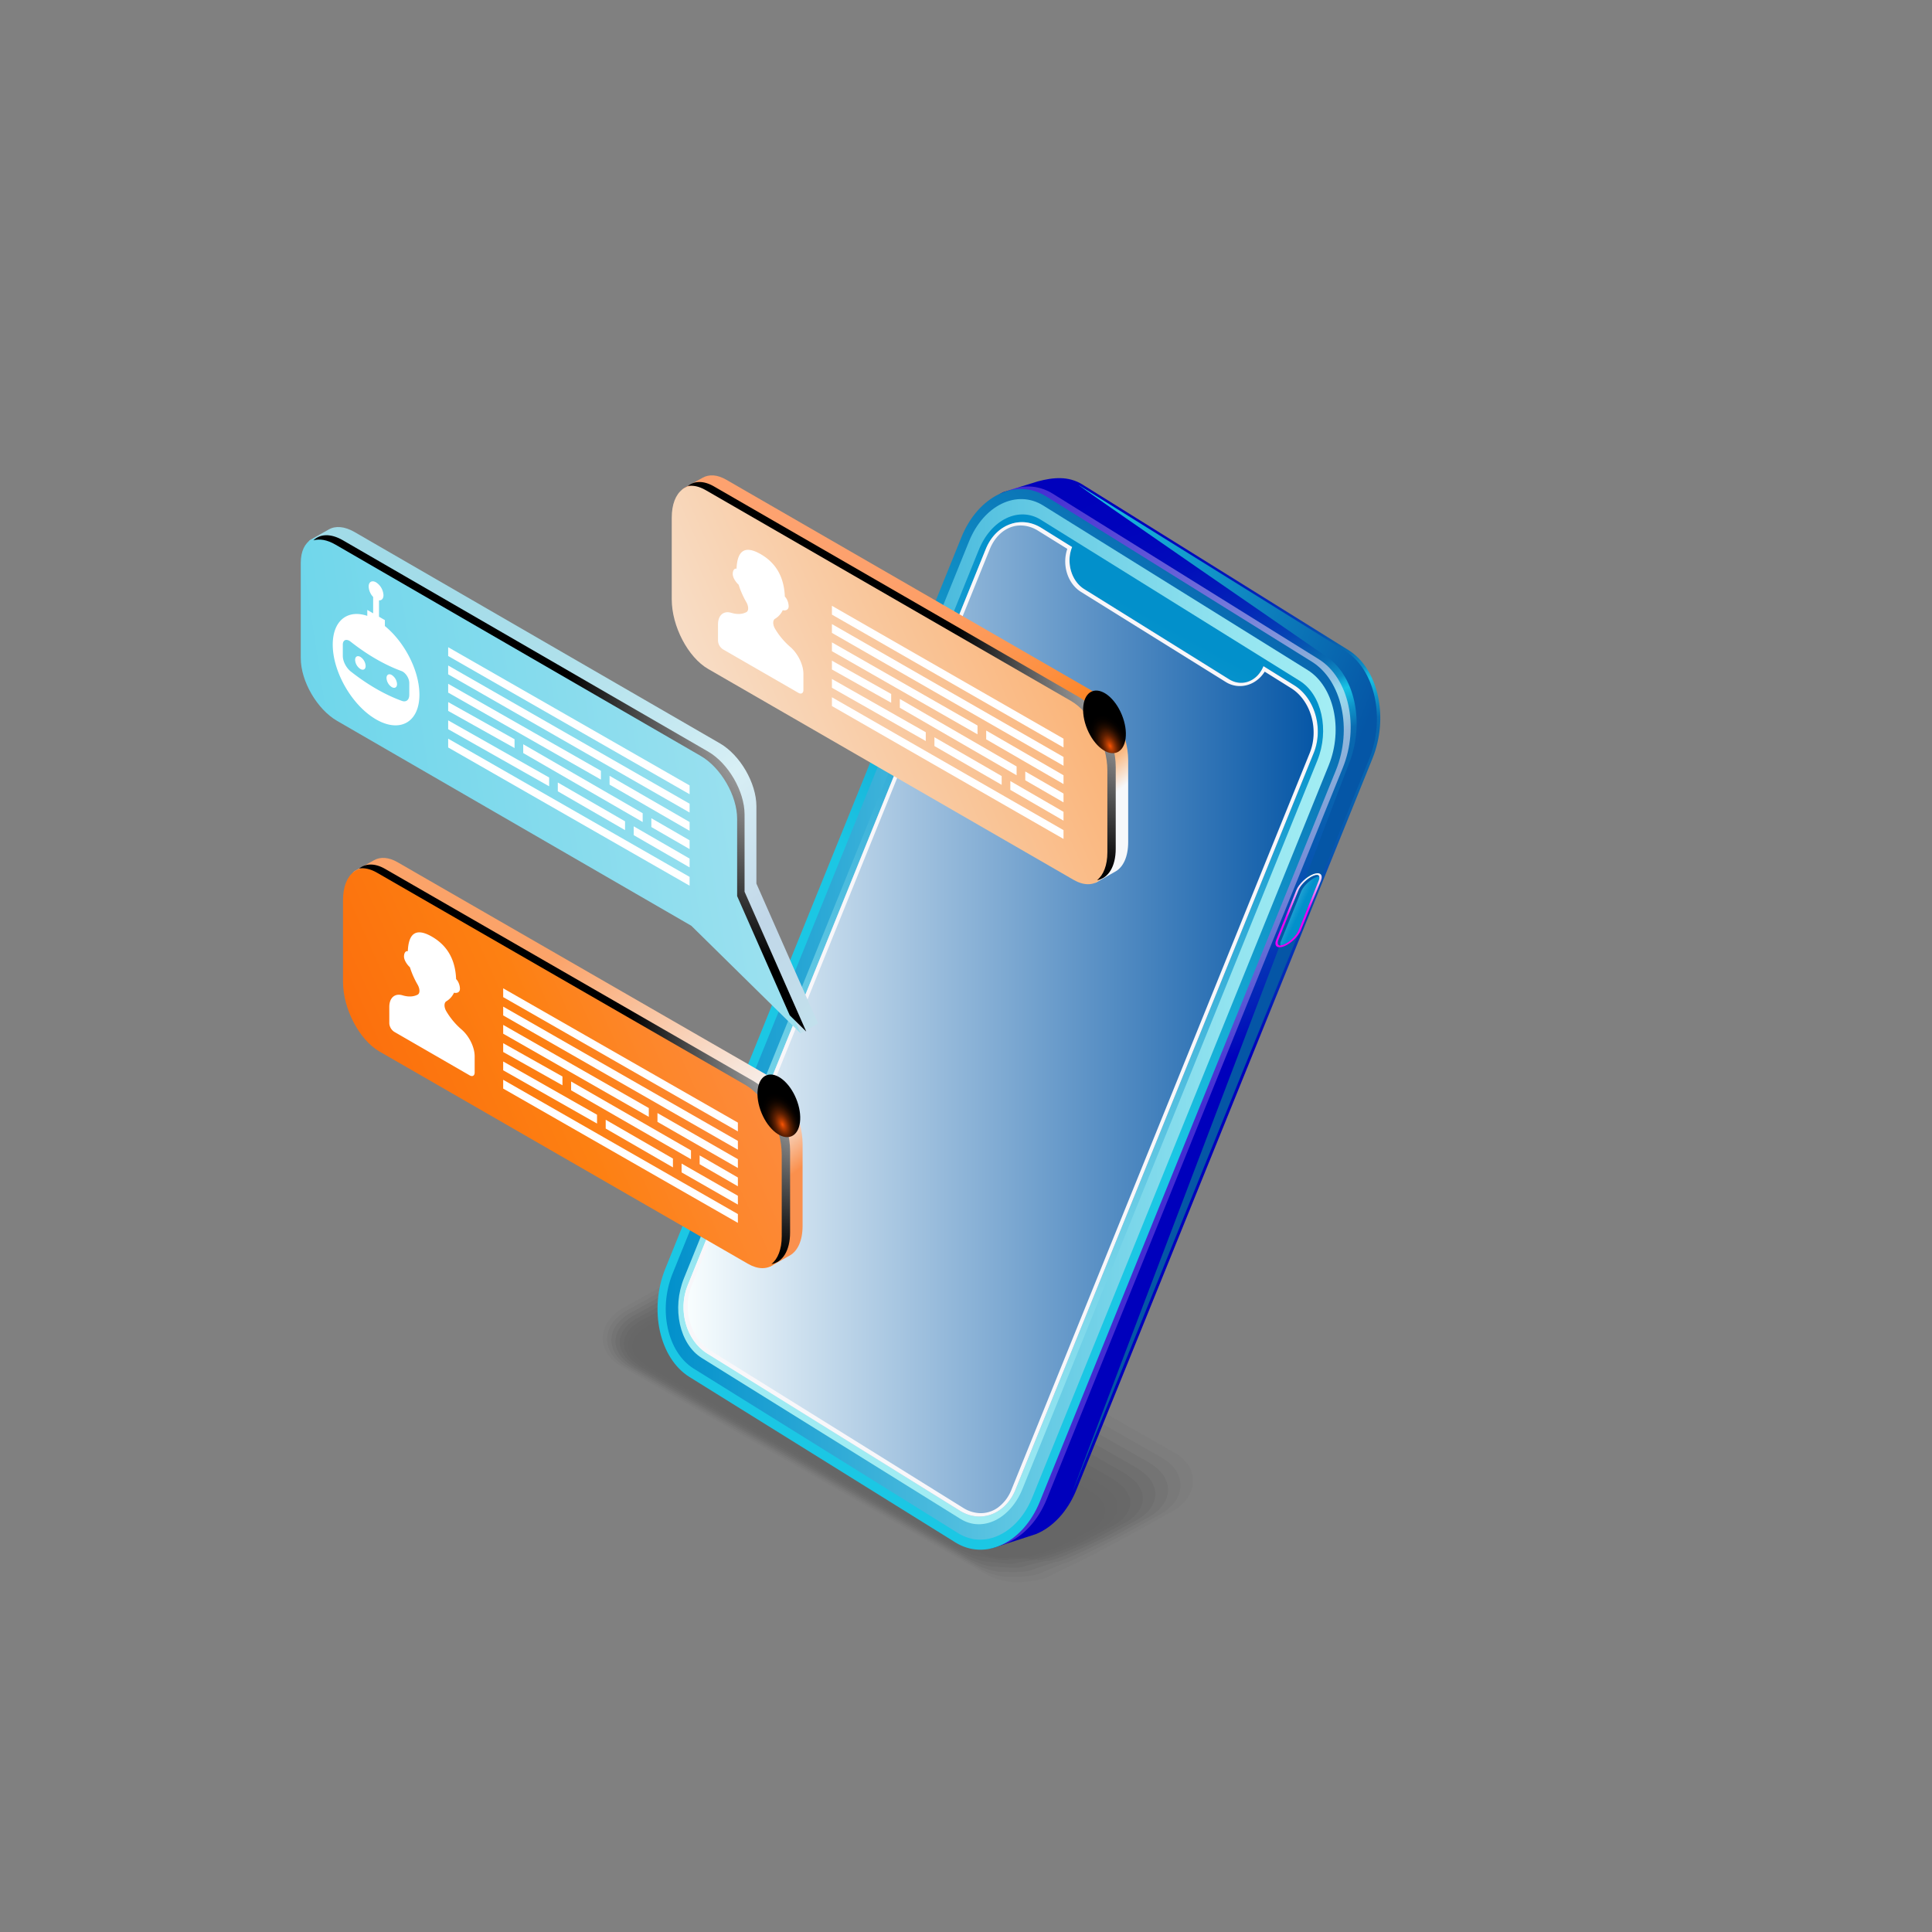 <svg xmlns="http://www.w3.org/2000/svg" xmlns:xlink="http://www.w3.org/1999/xlink" viewBox="0 0 1920 1920"><rect x="0" y="0" width="1920" height="1920" fill="#808080" stroke="none"/><defs><style>.cls-1{isolation:isolate;}.cls-2{opacity:0.2;}.cls-3{opacity:0;}.cls-4{opacity:0.09;}.cls-5{opacity:0.18;}.cls-6{opacity:0.27;}.cls-7{opacity:0.36;}.cls-8{opacity:0.45;}.cls-9{opacity:0.55;}.cls-10{opacity:0.64;}.cls-11{opacity:0.73;}.cls-12{opacity:0.82;}.cls-13{opacity:0.91;}.cls-14{fill:url(#Dégradé_sans_nom_5);}.cls-15{fill:url(#_ÂÁ_Ï_ÌÌ_È_ËÂÌÚ_29);}.cls-16{opacity:0.6;mix-blend-mode:screen;fill:url(#radial-gradient);}.cls-17{fill:url(#_ÂÁ_Ï_ÌÌ_È_ËÂÌÚ_29-2);}.cls-18{fill:url(#Dégradé_sans_nom_3);}.cls-19{fill:url(#Dégradé_sans_nom_3-2);}.cls-20{fill:url(#Dégradé_sans_nom_4);}.cls-21{fill:url(#linear-gradient);}.cls-22{fill:url(#Dégradé_sans_nom_3-3);}.cls-23{fill:url(#_ÂÁ_Ï_ÌÌ_È_ËÂÌÚ_29-3);}.cls-24{fill:#f8f7fa;mix-blend-mode:multiply;}.cls-25{fill:url(#linear-gradient-2);}.cls-26{fill:url(#_ÂÁ_Ï_ÌÌ_È_ËÂÌÚ_28);}.cls-27,.cls-29,.cls-32,.cls-33,.cls-36{mix-blend-mode:color-dodge;}.cls-27{fill:url(#radial-gradient-2);}.cls-28{fill:#fff;}.cls-29{fill:url(#radial-gradient-3);}.cls-30{fill:url(#linear-gradient-3);}.cls-31{fill:url(#New_Gradient_Swatch_copy_11);}.cls-32{fill:url(#radial-gradient-4);}.cls-33{fill:url(#radial-gradient-5);}.cls-34{fill:url(#linear-gradient-4);}.cls-35{fill:url(#linear-gradient-5);}.cls-36{fill:url(#radial-gradient-6);}</style><linearGradient id="Dégradé_sans_nom_5" x1="4630.63" y1="377.65" x2="5023.04" y2="1057.33" gradientTransform="matrix(1.09, 0.02, -0.37, 0.91, -4027.57, 56.37)" gradientUnits="userSpaceOnUse"><stop offset="0" stop-color="#0000bc"/><stop offset="0.17" stop-color="#0002bc"/><stop offset="0.25" stop-color="#010abb"/><stop offset="0.31" stop-color="#0217b9"/><stop offset="0.37" stop-color="#032ab7"/><stop offset="0.42" stop-color="#0542b4"/><stop offset="0.46" stop-color="#075fb0"/><stop offset="0.47" stop-color="#0867af"/><stop offset="0.48" stop-color="#096bb2"/><stop offset="0.49" stop-color="#0b79b9"/><stop offset="0.51" stop-color="#0e8ec6"/><stop offset="0.52" stop-color="#13add8"/><stop offset="0.53" stop-color="#17c2e4"/><stop offset="0.54" stop-color="#15b4dc"/><stop offset="0.56" stop-color="#0f93c9"/><stop offset="0.58" stop-color="#0b7bba"/><stop offset="0.59" stop-color="#096cb2"/><stop offset="0.61" stop-color="#0867af"/><stop offset="0.68" stop-color="#0863b0"/><stop offset="0.76" stop-color="#0755b1"/><stop offset="0.84" stop-color="#0540b4"/><stop offset="0.93" stop-color="#0321b8"/><stop offset="1" stop-color="#0000bc"/></linearGradient><linearGradient id="_ÂÁ_Ï_ÌÌ_È_ËÂÌÚ_29" x1="4787.81" y1="893.73" x2="5150.21" y2="893.73" gradientTransform="matrix(1.09, 0.02, -0.37, 0.91, -4027.57, 56.37)" gradientUnits="userSpaceOnUse"><stop offset="0" stop-color="#1bc7e4"/><stop offset="1" stop-color="#0556a6"/></linearGradient><radialGradient id="radial-gradient" cx="5117.27" cy="601.18" r="433.85" gradientTransform="matrix(1.09, 0.02, -0.37, 0.91, -4027.57, 56.37)" gradientUnits="userSpaceOnUse"><stop offset="0" stop-color="#f6f8fa"/><stop offset="1" stop-color="#7049e1"/></radialGradient><linearGradient id="_ÂÁ_Ï_ÌÌ_È_ËÂÌÚ_29-2" x1="1005.02" y1="1001.57" x2="1370.02" y2="606.73" gradientTransform="matrix(1, 0, 0, 1, 0, 0)" xlink:href="#_ÂÁ_Ï_ÌÌ_È_ËÂÌÚ_29"/><linearGradient id="Dégradé_sans_nom_3" x1="661.6" y1="1013.01" x2="1327.29" y2="1013.01" gradientUnits="userSpaceOnUse"><stop offset="0" stop-color="#0290cb"/><stop offset="0.15" stop-color="#1da0d2"/><stop offset="0.56" stop-color="#65cae4"/><stop offset="0.85" stop-color="#93e4f0"/><stop offset="1" stop-color="#a4eef4"/></linearGradient><linearGradient id="Dégradé_sans_nom_3-2" x1="1197.66" y1="641.88" x2="766.19" y2="1429.87" xlink:href="#Dégradé_sans_nom_3"/><linearGradient id="Dégradé_sans_nom_4" x1="679.25" y1="1013.01" x2="1309.64" y2="1013.01" gradientUnits="userSpaceOnUse"><stop offset="0" stop-color="#faffff"/><stop offset="1" stop-color="#0556a6"/></linearGradient><linearGradient id="linear-gradient" x1="2520.25" y1="5875.67" x2="2588.68" y2="5875.67" gradientTransform="matrix(-1.08, 1.3, -1.13, 0.43, 10676.63, -4965.92)" gradientUnits="userSpaceOnUse"><stop offset="0" stop-color="#f5f6fa"/><stop offset="0.49" stop-color="#f6f8fa"/><stop offset="0.6" stop-color="#f4c9f9"/><stop offset="0.84" stop-color="#f154f5"/><stop offset="1" stop-color="#ee00f3"/></linearGradient><linearGradient id="Dégradé_sans_nom_3-3" x1="5159.34" y1="805.05" x2="5112.17" y2="803.02" gradientTransform="matrix(1.09, 0.02, -0.37, 0.91, -4027.57, 56.37)" xlink:href="#Dégradé_sans_nom_3"/><linearGradient id="_ÂÁ_Ï_ÌÌ_È_ËÂÌÚ_29-3" x1="5134.39" y1="804.29" x2="5147.92" y2="804.29" xlink:href="#_ÂÁ_Ï_ÌÌ_È_ËÂÌÚ_29"/><linearGradient id="linear-gradient-2" x1="4652.77" y1="831.52" x2="5004.17" y2="1262.15" gradientTransform="translate(-4253.8)" gradientUnits="userSpaceOnUse"><stop offset="0.34" stop-color="#fba369"/><stop offset="0.54" stop-color="#f9c7a6"/><stop offset="0.81" stop-color="#f6f8fa"/><stop offset="0.91" stop-color="#fa904d"/></linearGradient><linearGradient id="_ÂÁ_Ï_ÌÌ_È_ËÂÌÚ_28" x1="5507.57" y1="-554.41" x2="7337.35" y2="-964.59" gradientTransform="matrix(0.87, 0.5, 0.5, 1.44, -4606.94, -1049.9)" gradientUnits="userSpaceOnUse"><stop offset="0" stop-color="#f84c02"/><stop offset="0.46" stop-color="#fd8012"/><stop offset="0.54" stop-color="#fd8629"/><stop offset="0.65" stop-color="#fd8c43"/><stop offset="0.76" stop-color="#fd9056"/><stop offset="0.87" stop-color="#fd9361"/><stop offset="1" stop-color="#fd9465"/></linearGradient><radialGradient id="radial-gradient-2" cx="5087.45" cy="1043.31" r="209.62" gradientTransform="translate(-4253.8)" gradientUnits="userSpaceOnUse"><stop offset="0" stop-color="#fff"/><stop offset="1"/></radialGradient><radialGradient id="radial-gradient-3" cx="7384.41" cy="1630.22" r="49.35" gradientTransform="matrix(0.35, -0.14, 0.25, 0.61, -2214.44, 1156.92)" gradientUnits="userSpaceOnUse"><stop offset="0" stop-color="#f85303"/><stop offset="0" stop-color="#f75303"/><stop offset="0.12" stop-color="#bd3f02"/><stop offset="0.24" stop-color="#8b2f02"/><stop offset="0.36" stop-color="#602001"/><stop offset="0.49" stop-color="#3e1501"/><stop offset="0.61" stop-color="#230c00"/><stop offset="0.74" stop-color="#0f0500"/><stop offset="0.87" stop-color="#040100"/><stop offset="1"/></radialGradient><linearGradient id="linear-gradient-3" x1="4978.87" y1="451.83" x2="5328.39" y2="880.17" gradientTransform="translate(-4253.8)" gradientUnits="userSpaceOnUse"><stop offset="0.17" stop-color="#fda26f"/><stop offset="0.35" stop-color="#fda16c"/><stop offset="0.47" stop-color="#fd9d63"/><stop offset="0.57" stop-color="#fd9854"/><stop offset="0.67" stop-color="#fd8f3f"/><stop offset="0.76" stop-color="#fd8523"/><stop offset="0.81" stop-color="#fd7d0f"/><stop offset="0.91" stop-color="#f6f8fa"/></linearGradient><linearGradient id="New_Gradient_Swatch_copy_11" x1="6173.14" y1="-1048.11" x2="7991.03" y2="-1455.63" gradientTransform="matrix(0.87, 0.5, 0.5, 1.44, -4606.94, -1049.9)" gradientUnits="userSpaceOnUse"><stop offset="0.04" stop-color="#f6f8fa"/><stop offset="0.13" stop-color="#f6f0eb"/><stop offset="0.33" stop-color="#f8dbc2"/><stop offset="0.59" stop-color="#fab880"/><stop offset="0.92" stop-color="#fc8a27"/><stop offset="1" stop-color="#fd7d0f"/></linearGradient><radialGradient id="radial-gradient-4" cx="5410.71" cy="662.5" r="208.84" xlink:href="#radial-gradient-2"/><radialGradient id="radial-gradient-5" cx="8562.07" cy="1283.83" r="49.34" xlink:href="#radial-gradient-3"/><linearGradient id="linear-gradient-4" x1="4601.4" y1="512.45" x2="5055.35" y2="1024.45" gradientTransform="translate(-4253.8)" gradientUnits="userSpaceOnUse"><stop offset="0" stop-color="#a1dbe8"/><stop offset="0.19" stop-color="#a4dce9"/><stop offset="0.36" stop-color="#afe0eb"/><stop offset="0.51" stop-color="#c1e7f0"/><stop offset="0.65" stop-color="#d8eff5"/><stop offset="0.84" stop-color="#c1d7e8"/><stop offset="1" stop-color="#c2e0ec"/></linearGradient><linearGradient id="linear-gradient-5" x1="4497.1" y1="-801.36" x2="6236.33" y2="-1191.24" gradientTransform="matrix(0.87, 0.5, 0, 1.15, -4094.4, -754.17)" gradientUnits="userSpaceOnUse"><stop offset="0.04" stop-color="#4dcee8"/><stop offset="0.19" stop-color="#5cd2e9"/><stop offset="0.48" stop-color="#85dbed"/><stop offset="0.89" stop-color="#c6ebf3"/><stop offset="1" stop-color="#d8eff5"/></linearGradient><radialGradient id="radial-gradient-6" cx="5065.42" cy="710.22" r="249.64" xlink:href="#radial-gradient-2"/></defs><g class="cls-1"><g id="Calque_2" data-name="Calque 2"><g class="cls-2"><path class="cls-3" d="M1017.19,1577.46c-11.74,0-22.38-2.57-30.79-7.43l-187-106.42-187-106.41c-11.22-6.49-17.67-16.74-17.66-28.15,0-12.5,7.75-24.14,21.28-32l122.38-68.86c10.61-6.12,23.89-9.5,37.39-9.5,11.73,0,22.38,2.57,30.79,7.43l187,106.41,187,106.42c11.23,6.48,17.66,16.74,17.66,28.14,0,12.5-7.75,24.15-21.27,31.95L1054.58,1568C1044,1574.08,1030.69,1577.46,1017.19,1577.46Z"/><path class="cls-4" d="M619.32,1299.73l33.3-18.57c1.35-.78,63.56-34.72,64.73-34l21.36-10.46c9.65-5.57,23.83-7.42,36.1-7.42a63.27,63.27,0,0,1,29.73,7.75l149.76,85.3,31.9,18.17,181.66,103.48c5.88,3.39,11.32,8.62,14.13,13.78a28.87,28.87,0,0,1,3.69,13c.37,12-7,23.4-20.31,31.08l-33.3,18.57c-1.35.78-63.56,34.71-64.73,34L1046,1564.92c-9.65,5.58-23.84,7.43-36.11,7.43a63.35,63.35,0,0,1-29.72-7.75l-149.76-85.3-31.9-18.18L616.82,1357.65c-5.88-3.4-11.32-8.63-14.13-13.79a28.86,28.86,0,0,1-3.68-13C598.64,1318.8,606,1307.41,619.32,1299.73Z"/><path class="cls-5" d="M622.64,1302.37l32.39-17.9c2.7-1.56,60.94-32.2,63.28-30.85l20.72-8.55c8.69-5,23.78-5.33,34.82-5.33,9.6,0,21.78,4.1,28.67,8.07l145.35,82.88,31,17.65,176.32,100.53c5.29,3.06,11.32,8.53,13.95,13.12a28.48,28.48,0,0,1,4,12.41c.71,11.53-6.28,22.66-19.35,30.2l-32.39,17.9c-2.7,1.56-60.93,32.2-63.28,30.85l-20.73,8.55c-8.68,5-23.77,5.34-34.81,5.34-9.6,0-21.79-4.1-28.66-8.08l-145.36-82.87-31-17.66L621.25,1358.1c-5.29-3.06-11.32-8.53-13.94-13.12a28.44,28.44,0,0,1-4-12.4C602.58,1321,609.56,1309.92,622.64,1302.37Z"/><path class="cls-6" d="M626,1305l31.48-17.23c4.06-2.34,58.33-29.68,61.84-27.65l20.09-6.64c7.72-4.45,23.71-3.25,33.53-3.25,8.53,0,21.48,4.87,27.6,8.41l141,80.45,30,17.13,171,97.59c4.7,2.72,11.34,8.42,13.76,12.45a28,28,0,0,1,4.36,11.77c1.07,11-5.53,21.91-18.38,29.33l-31.48,17.23c-4.06,2.34-58.32,29.67-61.84,27.65l-20.09,6.64c-7.72,4.46-23.71,3.25-33.53,3.25-8.53,0-21.48-4.87-27.6-8.4l-140.95-80.45-30-17.14-171-97.59c-4.7-2.72-11.33-8.42-13.76-12.45a28.27,28.27,0,0,1-4.36-11.76C606.5,1323.29,613.1,1312.42,626,1305Z"/><path class="cls-7" d="M629.26,1307.63l30.58-16.55c5.41-3.12,55.7-27.16,60.39-24.46l19.45-4.72c6.75-3.9,23.65-1.17,32.24-1.17,7.46,0,21.18,5.64,26.54,8.73l136.55,78,29.08,16.62,165.64,94.65c4.12,2.38,11.37,8.31,13.58,11.78s4.16,7.15,4.7,11.13c1.43,10.56-4.8,21.17-17.42,28.46L1100,1526.67c-5.41,3.12-55.7,27.16-60.39,24.46l-19.45,4.72c-6.76,3.9-23.65,1.18-32.24,1.18-7.47,0-21.19-5.65-26.54-8.74l-136.55-78-29.08-16.62L630.11,1359c-4.11-2.38-11.37-8.31-13.57-11.78s-4.16-7.15-4.7-11.12C610.41,1325.53,616.63,1314.92,629.26,1307.63Z"/><path class="cls-8" d="M632.58,1310.27l29.67-15.89c6.76-3.9,53.08-24.63,58.94-21.26l18.81-2.81c5.79-3.34,23.59.91,31,.91,6.39,0,20.88,6.41,25.47,9.06l132.14,75.6,28.15,16.1,160.3,91.71c3.53,2,11.42,8.18,13.39,11.1,2.32,3.46,4.37,6.74,5,10.49,1.8,10.09-4.06,20.43-16.46,27.59l-29.67,15.89c-6.76,3.9-53.08,24.63-58.94,21.25l-18.82,2.82c-5.79,3.34-23.59-.91-30.95-.91-6.4,0-20.89-6.41-25.47-9.06L823,1467.26l-28.14-16.1-160.31-91.71c-3.52-2-11.42-8.18-13.39-11.11-2.32-3.45-4.36-6.73-5-10.48C614.32,1327.77,620.17,1317.43,632.58,1310.27Z"/><path class="cls-9" d="M635.89,1312.9l28.77-15.21c8.11-4.68,50.46-22.12,57.49-18.06l18.18-.91c4.82-2.78,23.53,3,29.66,3,5.33,0,20.59,7.18,24.41,9.39l127.74,73.17,27.21,15.58,155,88.77c2.94,1.69,11.5,8,13.2,10.43,2.36,3.32,4.58,6.31,5.38,9.85,2.17,9.6-3.32,19.69-15.49,26.72l-28.77,15.21c-8.11,4.68-50.46,22.12-57.48,18.06l-18.19.9c-4.82,2.79-23.53-3-29.67-3-5.33,0-20.58-7.18-24.4-9.39l-127.75-73.17-27.2-15.58L639,1359.9c-2.94-1.69-11.5-8-13.2-10.43-2.36-3.32-4.58-6.31-5.37-9.85C618.23,1330,623.71,1319.93,635.89,1312.9Z"/><path class="cls-10" d="M639.2,1315.53,667.07,1301c9.46-5.46,47.84-19.59,56-14.86l17.55,1c3.86-2.23,23.47,5.08,28.38,5.08,4.26,0,20.28,7.94,23.34,9.71l123.34,70.75L942,1387.74l149.62,85.83c2.35,1.35,11.61,7.88,13,9.76,2.4,3.19,4.79,5.89,5.72,9.21,2.54,9.12-2.59,18.94-14.54,25.84l-27.86,14.55c-9.46,5.46-47.84,19.59-56,14.86l-17.55-1c-3.86,2.23-23.47-5.08-28.38-5.08-4.27,0-20.29-7.94-23.35-9.71l-123.34-70.75L793,1446.18,643.4,1360.36c-2.35-1.36-11.6-7.9-13-9.77-2.4-3.19-4.79-5.89-5.72-9.21C622.13,1332.26,627.25,1322.44,639.2,1315.53Z"/><path class="cls-11" d="M642.51,1318.17l27-13.87c10.81-6.24,45.22-17.08,54.58-11.67l16.91,2.92c2.9-1.67,23.41,7.16,27.09,7.16,3.2,0,20,8.72,22.29,10l118.93,68.32,25.33,14.55,144.28,82.88c1.77,1,12,7.53,12.83,9.1a19.43,19.43,0,0,1,6.06,8.57c2.92,8.63-1.84,18.2-13.57,25l-27,13.87c-10.81,6.24-45.22,17.08-54.58,11.67l-16.92-2.92c-2.89,1.67-23.41-7.16-27.09-7.16-3.2,0-20-8.72-22.28-10l-118.93-68.31-25.33-14.56-144.29-82.87c-1.76-1-12-7.54-12.83-9.1a19.41,19.41,0,0,1-6-8.57C626,1334.5,630.79,1324.94,642.51,1318.17Z"/><path class="cls-12" d="M645.83,1320.8l26-13.2c12.17-7,42.61-14.55,53.14-8.47L741.3,1304c1.93-1.11,23.34,9.25,25.8,9.25,2.13,0,19.69,9.48,21.22,10.37l114.53,65.89,24.39,14,138.94,79.94c1.18.68,12.11,7.38,12.65,8.43a18.87,18.87,0,0,1,6.39,7.93c3.31,8.14-1.1,17.46-12.6,24.09l-26.06,13.2c-12.16,7-42.6,14.56-53.13,8.48l-16.28-4.84c-1.93,1.12-23.35-9.24-25.8-9.24-2.14,0-19.69-9.49-21.22-10.37L815.6,1455.23l-24.39-14-139-79.93c-1.17-.68-12.1-7.39-12.64-8.43a18.93,18.93,0,0,1-6.39-7.93C629.91,1336.75,634.32,1327.44,645.83,1320.8Z"/><path class="cls-13" d="M649.14,1323.43l25.15-12.52c13.52-7.8,40-12,51.69-5.28l15.64,6.75c1-.56,23.29,11.32,24.51,11.32s19.39,10.26,20.16,10.7l110.13,63.47,23.45,13.51,133.6,77c.59.34,12.19,7.23,12.46,7.75a18.61,18.61,0,0,1,6.73,7.3c3.71,7.65-.36,16.71-11.64,23.22l-25.15,12.53c-13.51,7.8-40,12-51.68,5.28l-15.64-6.75c-1,.55-23.29-11.33-24.52-11.33-1.06,0-19.39-10.25-20.15-10.7l-110.13-63.46L790.3,1438.7l-133.61-77c-.58-.34-12.19-7.24-12.46-7.76a18.73,18.73,0,0,1-6.73-7.29C633.8,1339,637.86,1330,649.14,1323.43Z"/><path d="M975,1543.35,811.9,1449.21l-163-94.14c-12.88-7.43-11.26-20.42,3.6-29l24.25-11.86c14.87-8.58,37.36-9.51,50.24-2.08l163,94.14,163,94.13c12.87,7.44,11.26,20.42-3.61,29l-24.24,11.85C1010.32,1549.85,987.83,1550.78,975,1543.35Z"/></g><path class="cls-14" d="M985.71,1521.16,721.47,1356.75c-29.8-18.55-40.5-66.84-23.89-107.88L991.73,522.26c8.45-20.87-10.3-25.91,5.22-33.15.59-.27,33.8-10.55,34.42-10.72,15.17-4,30.33-5.6,44.41,3.15L1340,646c29.8,18.55,40.5,66.85,23.89,107.89l-294.15,726.6c-8.82,21.81-23.58,37.17-40,44-1,.4-41.24,13.41-42.23,13.63C974.28,1541.14,998.75,1529.27,985.71,1521.16Z"/><path class="cls-15" d="M1336.65,646.73,1072.42,482.32c-14.08-8.76,244.07,169.05,244.07,169.05,29.8,18.55,40.5,66.85,23.89,107.89,0,0-282.8,743.76-274,722l294.15-726.61C1377.16,713.58,1366.46,665.27,1336.65,646.73Z"/><path class="cls-16" d="M956.32,1530.32,692.08,1365.9c-29.81-18.54-40.51-66.84-23.9-107.87L962.33,531.42c16.61-41,54.24-59.27,84-40.73l264.25,164.42c29.81,18.55,40.5,66.84,23.88,107.88L1040.36,1489.6C1023.75,1530.63,986.12,1548.86,956.32,1530.32Z"/><path class="cls-17" d="M949.41,1532.82,685.17,1368.41c-29.8-18.55-40.5-66.85-23.89-107.89l294.15-726.6c16.61-41,54.24-59.27,84.05-40.72l264.24,164.41c29.8,18.55,40.5,66.84,23.89,107.88L1033.46,1492.1C1016.85,1533.13,979.22,1551.37,949.41,1532.82Z"/><path class="cls-18" d="M668.46,1265.55,963,538.05c14.56-36,47.55-51.95,73.68-35.7l262.83,163.54c26.14,16.26,35.51,58.6,21,94.57L1025.93,1488c-14.57,36-47.56,52-73.69,35.69L689.41,1360.12C663.28,1343.86,653.9,1301.52,668.46,1265.55Z"/><path class="cls-19" d="M679.72,1270.25l293-723.82c12.2-30.11,39.81-43.49,61.68-29.88L1291.64,676.6c21.87,13.61,29.72,49,17.53,79.17l-293,723.81c-12.19,30.12-39.8,43.49-61.67,29.88l-257.23-160C675.38,1335.8,667.53,1300.36,679.72,1270.25Z"/><path class="cls-20" d="M1255.61,662c-6.14,15.14-21.45,21-34.23,13l-143.94-89.56c-12.78-7.94-18.17-26.66-12-41.8l-30.54-19c-20.62-12.82-45.34-3.42-55.23,21L683.33,1277.59c-9.88,24.42-1.19,54.62,19.42,67.45L954,1501.38c20.61,12.83,45.33,3.42,55.22-21l296.31-732c9.89-24.43,1.19-54.63-19.42-67.45Z"/><path class="cls-21" d="M1268.35,933.8l19.86-49c2.54-6.28,10.08-13.46,16.83-16.06h0c6.75-2.6,10.17.38,7.63,6.65l-19.86,49c-2.53,6.28-10.07,13.47-16.82,16.06h0C1269.23,943.05,1265.82,940.07,1268.35,933.8Z"/><path class="cls-22" d="M1272.25,939.55c-2.91-.07-2.73-3.12-1.68-5.71l19.86-49.05c2.26-5.58,9.16-12.21,15.07-14.49a9.34,9.34,0,0,1,3.27-.71c2.92.07,2.74,3.12,1.69,5.71l-19.86,49.05c-2.26,5.58-9.16,12.21-15.08,14.49A9.08,9.08,0,0,1,1272.25,939.55Z"/><path class="cls-23" d="M1273.08,935.16l19.86-49c2.26-5.58,9.16-12.21,15.08-14.48a9.14,9.14,0,0,1,2.91-.67,2.12,2.12,0,0,0-2.16-1.37,9.34,9.34,0,0,0-3.27.71c-5.91,2.27-12.81,8.91-15.07,14.49l-19.86,49.05c-1,2.59-1.23,5.64,1.68,5.71.11,0,.25,0,.36,0A6.46,6.46,0,0,1,1273.08,935.16Z"/><path class="cls-24" d="M1286.14,681l-30.53-19c-6.14,15.14-21.45,21-34.23,13l-143.94-89.56c-12.78-7.95-18.17-26.66-12-41.8l-30.54-19c-20.62-12.82-45.34-3.42-55.23,21l-296.31,732c-9.88,24.42-1.19,54.62,19.42,67.45L954,1501.38c20.61,12.83,45.33,3.42,55.22-21l296.31-732C1315.45,724,1306.75,693.8,1286.14,681ZM1005.22,1480.3a40.35,40.35,0,0,1-13.49,17.89,29.25,29.25,0,0,1-17.69,5.57h0a33.32,33.32,0,0,1-16.81-5.24L705.94,1342.18c-19.68-12.25-28-41.18-18.58-64.5l296.31-732c6-14.75,17.92-23.74,31.19-23.46a33.29,33.29,0,0,1,16.81,5.24l29,18c-5.47,16,.28,34.47,13.61,42.77l143.94,89.57a26.16,26.16,0,0,0,13.39,4c10.14.21,19.54-5.26,25.24-14.32L1283,683.84c19.69,12.25,28,41.18,18.59,64.5Z"/><path class="cls-25" d="M761.43,1245.66l-366.27-211c-20-11.54-36.18-42.48-36.18-69.12V884.25c0-13.52-13.2-13.79-6.49-18.67.55-.39,18.5-10.3,19.08-10.63,6.33-3.62,14.57-3.25,23.59,1.95l366.27,211c20,11.53,36.17,42.47,36.17,69.11v81.29c0,14.58-4.85,24.84-12.5,29.26-.25.14-18.48,10.51-18.74,10.64C760.12,1261.43,770.13,1250.68,761.43,1245.66Z"/><path class="cls-26" d="M743.33,1255.94l-366.27-211c-20-11.54-36.18-42.48-36.18-69.11v-81.3c0-26.64,16.2-38.88,36.18-27.35l366.27,211c20,11.53,36.17,42.48,36.17,69.11v81.29C779.5,1255.23,763.3,1267.48,743.33,1255.94Z"/><path class="cls-27" d="M749,1074.5l-366.28-211c-10.16-5.86-19.32-5.56-25.89-.36,5.21-.87,11.2.36,17.59,4l366.27,211c20,11.53,36.18,42.48,36.18,69.12v81.28c0,13.1-3.93,22.7-10.28,27.72,11.07-1.85,18.59-13.28,18.59-31.41v-81.28C785.2,1117,769,1086,749,1074.5Z"/><polygon class="cls-28" points="500.06 982.18 500.06 990.92 733.3 1124.39 733.3 1115.65 500.06 982.18"/><polygon class="cls-28" points="593.33 1107.83 500.06 1054.89 500.06 1063.64 593.33 1116.58 593.33 1107.83"/><polygon class="cls-28" points="644.77 1101.17 500.06 1018.53 500.06 1027.28 644.77 1109.92 644.77 1101.17"/><polygon class="cls-28" points="558.96 1069.81 500.06 1036.71 500.06 1045.46 558.96 1078.56 558.96 1069.81"/><polygon class="cls-28" points="567.57 1074.78 567.57 1083.53 686.69 1152.01 686.69 1143.26 567.57 1074.78"/><polygon class="cls-28" points="601.94 1112.8 601.94 1121.55 668.76 1160.13 668.76 1151.38 601.94 1112.8"/><polygon class="cls-28" points="653.38 1114.89 733.3 1160.74 733.3 1152 653.38 1106.14 653.38 1114.89"/><polygon class="cls-28" points="695.29 1156.98 733.3 1178.92 733.3 1170.18 695.29 1148.23 695.29 1156.98"/><polygon class="cls-28" points="500.06 1009.11 733.3 1142.57 733.3 1133.82 500.06 1000.36 500.06 1009.11"/><polygon class="cls-28" points="677.37 1165.1 733.3 1197.1 733.3 1188.36 677.37 1156.35 677.37 1165.1"/><polygon class="cls-28" points="500.06 1081.82 733.3 1215.28 733.3 1206.53 500.06 1073.07 500.06 1081.82"/><path class="cls-28" d="M458.51,1022.94a72.42,72.42,0,0,1-14.93-17.89c-2.47-4.13-2.39-8.62,0-10a19.17,19.17,0,0,0,7.62-8.51c2.62.72,5.87-.24,5.87-3.83s-1.62-7.65-3.79-9.67c-.64-15.67-6-31.77-24-42.18s-23.38-.48-24,14.45c-2.16-.48-3.78,1.63-3.78,5.3s3.24,8.3,5.86,10.6A85.34,85.34,0,0,0,415,978.51c2.41,4.17,2.5,8.76,0,10-4.08,2.12-9.23,2.36-14.94.64-7.56-2.29-13.18,2.27-13.18,11.59v16.16a10.89,10.89,0,0,0,4.94,8.53l74.95,43.27c2.73,1.58,4.94.32,4.94-2.82v-16.15C471.7,1040.45,466.08,1029.38,458.51,1022.94Z"/><path class="cls-29" d="M791.24,1091.87c6.88,16.73,4.74,33.47-4.76,37.38s-22.8-6.49-29.68-23.22-4.74-33.47,4.77-37.38S784.37,1075.14,791.24,1091.87Z"/><path class="cls-30" d="M1085,864.11,721.84,654.51c-20-11.53-36.18-42.48-36.18-69.12V504.1c0-13.52-13.2-13.79-6.48-18.67.55-.39,18.49-10.31,19.07-10.64,6.34-3.61,14.58-3.24,23.59,2L1085,686.35c20,11.53,36.18,42.48,36.18,69.12v81.29c0,14.57-4.85,24.83-12.5,29.25-.25.15-18.48,10.51-18.74,10.64C1083.73,879.87,1093.73,869.13,1085,864.11Z"/><path class="cls-31" d="M1066.93,874.39,703.74,664.79c-20-11.53-36.17-42.48-36.17-69.12V514.38c0-26.64,16.19-38.88,36.17-27.35l363.19,209.6c20,11.53,36.18,42.48,36.18,69.12V847C1103.11,873.68,1086.91,885.92,1066.93,874.39Z"/><path class="cls-32" d="M1072.62,692.94,709.43,483.34c-10.16-5.86-19.32-5.56-25.89-.36,5.21-.87,11.2.36,17.58,4l363.2,209.6c20,11.53,36.17,42.48,36.17,69.12V847c0,13.1-3.93,22.69-10.28,27.71,11.09-1.85,18.59-13.28,18.59-31.4V762.06C1108.8,735.42,1092.6,704.47,1072.62,692.94Z"/><polygon class="cls-28" points="826.75 602.03 826.75 610.78 1056.91 742.83 1056.91 734.09 826.75 602.03"/><polygon class="cls-28" points="920.01 727.68 826.75 674.74 826.75 683.49 920.01 736.43 920.01 727.68"/><polygon class="cls-28" points="971.45 721.02 826.75 638.38 826.75 647.13 971.45 729.77 971.45 721.02"/><polygon class="cls-28" points="885.64 689.66 826.75 656.56 826.75 665.31 885.64 698.4 885.64 689.66"/><polygon class="cls-28" points="894.25 694.63 894.25 703.38 1010.29 770.45 1010.29 761.7 894.25 694.63"/><polygon class="cls-28" points="928.62 732.65 928.62 741.4 995.44 779.97 995.44 771.23 928.62 732.65"/><polygon class="cls-28" points="980.07 734.74 1056.91 779.19 1056.91 770.45 980.07 726 980.07 734.74"/><polygon class="cls-28" points="1018.9 775.43 1056.91 797.37 1056.91 788.62 1018.9 766.67 1018.9 775.43"/><polygon class="cls-28" points="826.75 628.96 1056.91 761.01 1056.91 752.26 826.75 620.2 826.75 628.96"/><polygon class="cls-28" points="1004.05 784.95 1056.91 815.55 1056.91 806.8 1004.05 776.2 1004.05 784.95"/><polygon class="cls-28" points="826.75 701.66 1056.91 833.72 1056.91 824.98 826.75 692.92 826.75 701.66"/><path class="cls-28" d="M785.2,642.78a72.44,72.44,0,0,1-14.94-17.88c-2.47-4.13-2.39-8.62,0-10a19.09,19.09,0,0,0,7.62-8.5c2.62.72,5.87-.24,5.87-3.83s-1.62-7.65-3.78-9.67c-.64-15.67-6-31.77-24-42.18s-23.38-.48-24,14.45c-2.16-.48-3.78,1.63-3.78,5.3s3.24,8.3,5.86,10.6a86.46,86.46,0,0,0,7.62,17.31c2.41,4.17,2.5,8.75,0,10-4.08,2.12-9.23,2.36-14.94.64-7.57-2.29-13.19,2.27-13.19,11.6v16.15a10.89,10.89,0,0,0,4.94,8.53l75,43.27c2.73,1.58,4.94.32,4.94-2.81V669.62C798.39,660.3,792.76,649.23,785.2,642.78Z"/><path class="cls-33" d="M1114.85,710.32c6.88,16.73,4.74,33.46-4.77,37.37s-22.79-6.49-29.67-23.22-4.74-33.46,4.77-37.38S1108,693.59,1114.85,710.32Z"/><path class="cls-34" d="M813,1017.08l-61.3-139v-76.9c0-22.92-16.2-50.86-36.18-62.39L352.39,528.74c-10-5.77-19-6.34-25.58-2.61-.58.33-18.09,10.14-18.63,10.55-5.54,4.09,8,2.24,8,12.68V644.1c0,22.92,16.19,50.86,36.17,62.4L704.3,910.09,795.71,1027Z"/><path class="cls-35" d="M795.71,1027l-61.3-139v-76.9c0-22.92-16.2-50.86-36.18-62.39L335.07,538.69c-20-11.54-36.17-2.3-36.17,20.62v94.74c0,22.93,16.19,50.86,36.17,62.39L687,920Z"/><path class="cls-36" d="M333.23,541.15,696.38,751.24c20,11.54,36.18,39.47,36.18,62.39v76.9l52.28,118.52,16.41,16.14-61.31-139V809.33c0-22.93-16.2-50.86-36.17-62.39L340.61,536.84c-12-6.9-22.53-6.32-29.12.15C317.55,535.24,325.06,536.43,333.23,541.15Z"/><path class="cls-28" d="M382.48,622.15v-5.9l-5.82-3.36V596.63c2.61.22,4.44-1.71,4.44-5.19a16.23,16.23,0,0,0-7.36-12.71c-4.06-2.35-7.37-.47-7.37,4.21a16.31,16.31,0,0,0,4.46,10.33v16.25L365,606.15v5.9c-19.6-6.68-34.33,4.73-34.33,28.58,0,27.3,19.28,60.56,43.07,74.3s43.07,2.73,43.07-24.57C416.81,666.51,402.08,638.09,382.48,622.15Zm16.82,74.37c-16.73-6.1-33.89-16-50.62-29.14-4.62-3.64-8-10.18-8-15.57V640.58c0-4.69,3.7-6.09,7.72-2.93,16.73,13.19,33.89,23.09,50.62,29.23,4,1.47,7.72,7.15,7.72,11.84v11.81C406.77,695.58,403.63,698.1,399.3,696.52Zm-41.16-43.7c-2.88-1.67-5.23-.33-5.23,3a11.52,11.52,0,0,0,5.23,9c2.89,1.67,5.23.34,5.23-3A11.51,11.51,0,0,0,358.14,652.82Zm31.2,18c-2.88-1.66-5.23-.33-5.23,3a11.56,11.56,0,0,0,5.23,9c2.88,1.66,5.23.33,5.23-3A11.56,11.56,0,0,0,389.34,670.83Z"/><polygon class="cls-28" points="445.39 643.2 445.39 651.94 685.31 789.3 685.31 780.55 445.39 643.2"/><polygon class="cls-28" points="545.73 772.67 445.39 715.9 445.39 724.66 545.73 781.42 545.73 772.67"/><polygon class="cls-28" points="597.17 766.02 445.39 679.55 445.39 688.3 597.17 774.76 597.17 766.02"/><polygon class="cls-28" points="511.36 734.65 445.39 697.73 445.39 706.48 511.36 743.4 511.36 734.65"/><polygon class="cls-28" points="519.97 739.62 519.97 748.37 638.69 816.92 638.69 808.17 519.97 739.62"/><polygon class="cls-28" points="554.34 777.64 554.34 786.39 621.16 824.97 621.16 816.22 554.34 777.64"/><polygon class="cls-28" points="605.78 779.74 685.31 825.66 685.31 816.91 605.78 770.99 605.78 779.74"/><polygon class="cls-28" points="647.3 821.89 685.31 843.83 685.31 835.08 647.3 813.14 647.3 821.89"/><polygon class="cls-28" points="445.39 670.13 685.31 807.48 685.31 798.73 445.39 661.37 445.39 670.13"/><polygon class="cls-28" points="629.77 829.95 685.31 862.01 685.31 853.26 629.77 821.19 629.77 829.95"/><polygon class="cls-28" points="445.39 742.83 685.31 880.19 685.31 871.44 445.39 734.09 445.39 742.83"/></g></g></svg>